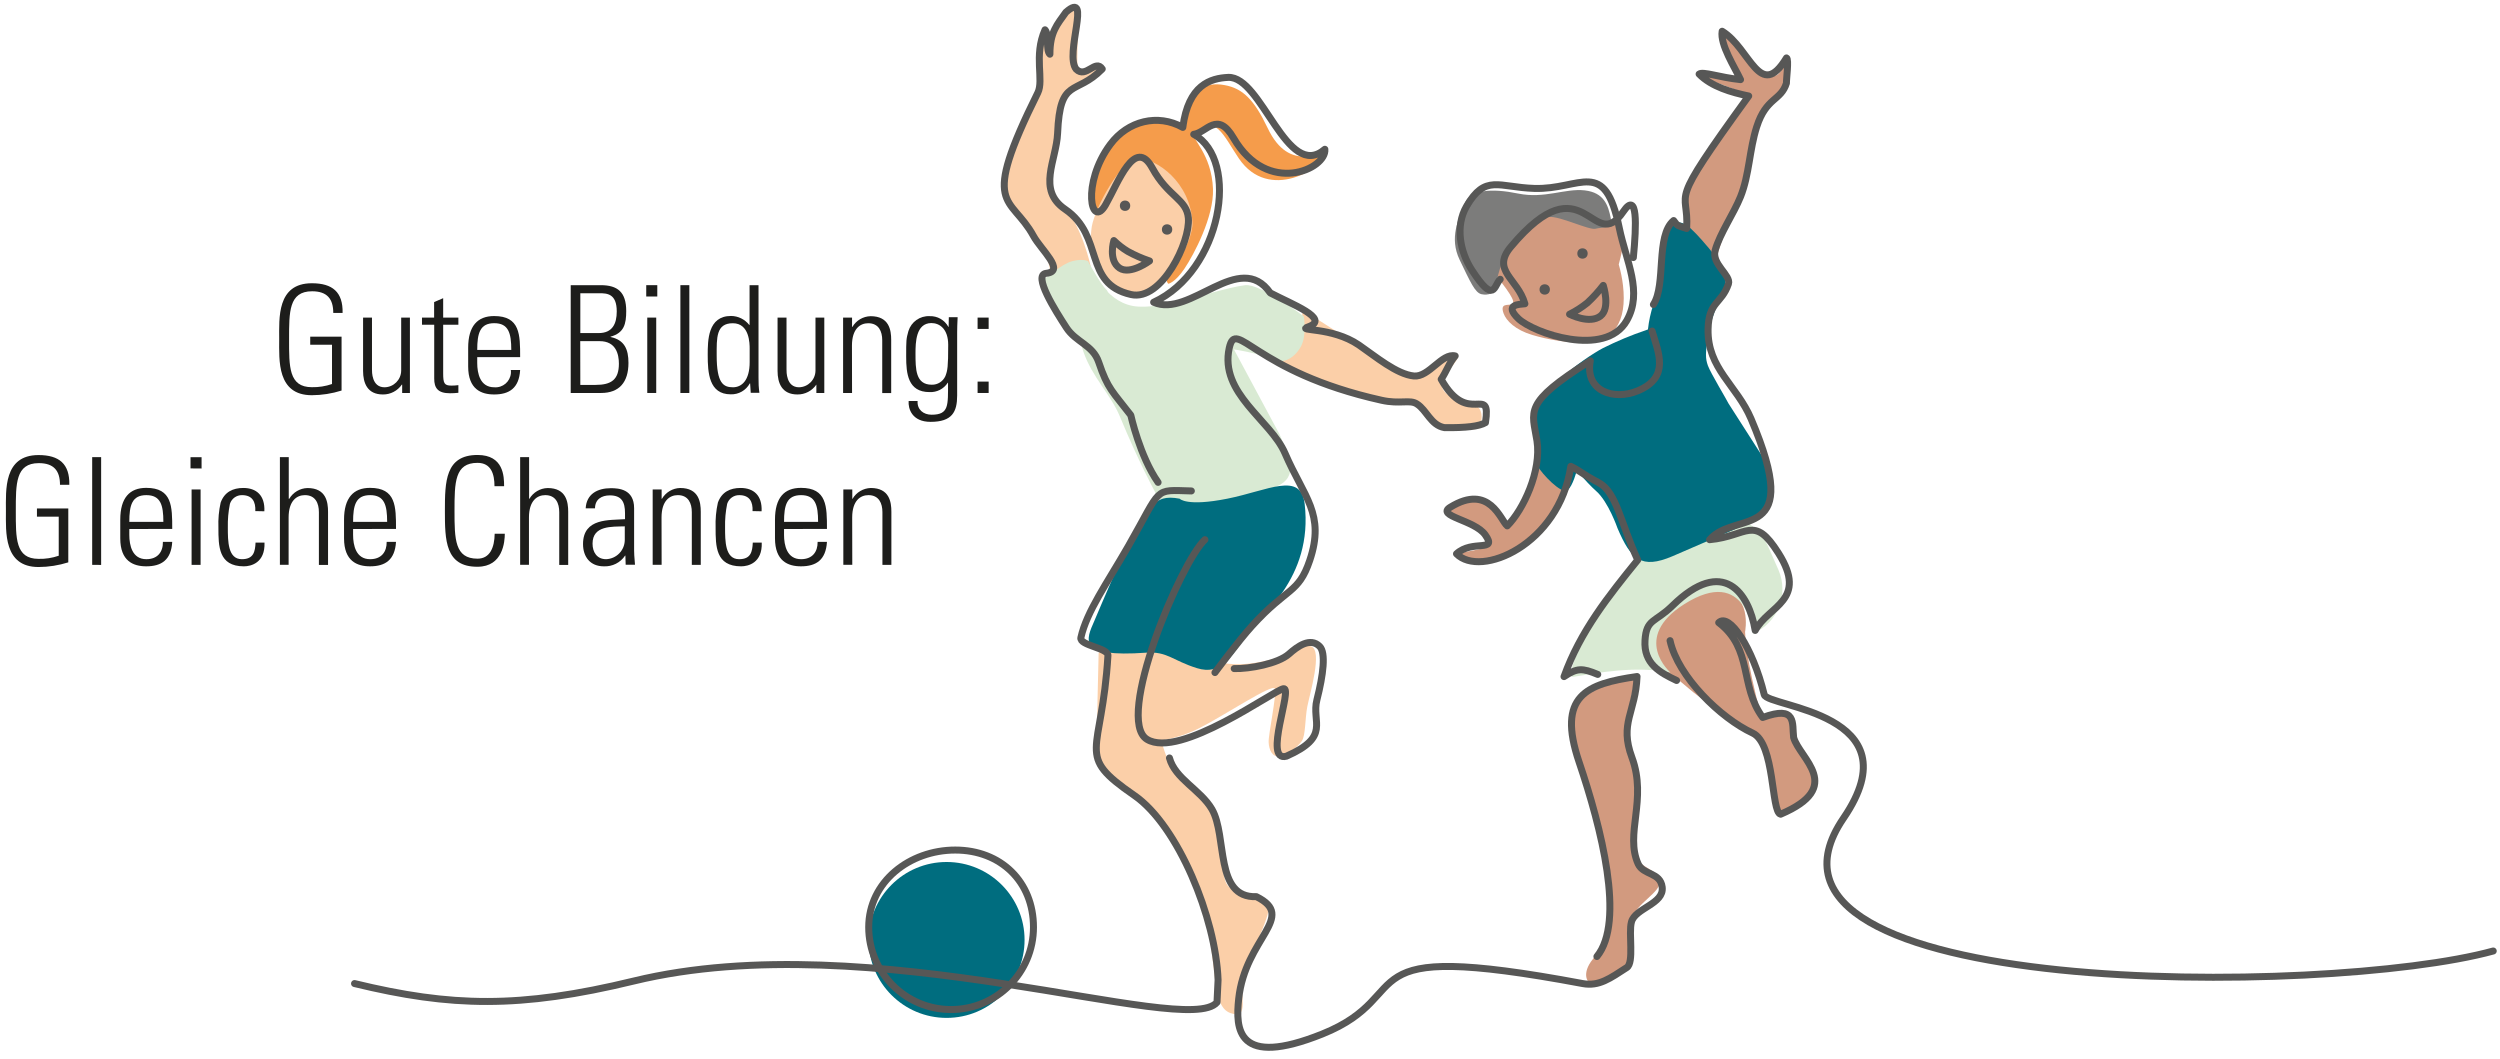<?xml version="1.0" encoding="UTF-8"?>
<svg xmlns="http://www.w3.org/2000/svg" viewBox="0 0 535.91 226.98">
  <defs>
    <style>
      .cls-1 {
        fill: #006d7f;
      }

      .cls-2 {
        fill: #fff;
      }

      .cls-3 {
        fill: #575756;
      }

      .cls-4 {
        fill: none;
        stroke: #575756;
        stroke-linecap: round;
        stroke-linejoin: round;
        stroke-width: 1.5px;
      }

      .cls-5 {
        fill: #fbcfa8;
      }

      .cls-6 {
        fill: #7c7c7b;
      }

      .cls-7 {
        fill: #d29a7f;
      }

      .cls-8 {
        fill: #d9ead3;
      }

      .cls-9 {
        fill: #f59c4b;
      }

      .cls-10 {
        fill: #1d1d1b;
      }
    </style>
  </defs>
  <g id="Ebene_2" data-name="Ebene 2">
    <rect class="cls-2" width="535.91" height="226.98"/>
  </g>
  <g id="Ebene_1" data-name="Ebene 1">
    <g>
      <g id="Flaechen">
        <path class="cls-9" d="M250.44,60.83s1.44-.22,3.47-3.25,6.33-11.12,6.11-17.07c-.28-7.58-4.77-10.87-4-11.71,4.43-4.83,6.27,.34,9.55,5.17,6.46,9.51,18.26,1.9,18.16-.74-.05-1.52-7.23,4.31-12-5.8-2.93-6.16-5.37-8.47-9.19-9.18-9.17-1.7-7.67,9.49-8.61,9.49s-6.8-4.2-11.15-.73-7.42,7.92-8,10.4-1.14,6.24-.4,7.09c1.43,1.63,4.4-3,6.06-6.3s3.31-5.34,4.29-4.43,2.09,4.21,4.95,6.63,5.39,2.76,5.07,5.62-6.18,13.11-4.31,14.81Z"/>
        <path class="cls-7" d="M329.63,97.55c.6,1.32,1.49,2.48,2.61,3.4,1.87,1.55,4,1.91,3.59,3.08s-.56,6.12-6.2,10.28-11.2,6.85-13.79,6-3.9-1.35-3.58-1.61,7.21-1,7-2c-.71-2.09-2.32-3.76-4.38-4.54-2.95-1.27-5.34-1.69-4.64-2.57s4.29-3.79,6.71-2.69,5.5,5.72,6.16,5.72,3.54-3.51,4.69-7.42,1.83-7.65,1.83-7.65Z"/>
        <path class="cls-7" d="M359.24,50.57c.32,1.69,2,2.72,4.35,3.62s4.21,1.81,4.21,1.81c.84-3.32,1.98-6.56,3.4-9.68,2.55-5.8,3.28-13.77,5.09-18,1.15-2.72,2.78-5.22,4.8-7.37,1.37-1.7,2.84-9.71,1.83-8.21s-1,3.88-3.31,3.49-10.45-10.35-10.47-9.23,4.61,10.18,4.07,10.36-9.65-1.78-9-1.19c.65,.59,11,3.91,10.64,4.64s-6.48,8.55-9.43,13.43-4.56,6.15-4.19,8.7,1.4,4.62,.18,5.5c-.74,.56-2.48,.43-2.17,2.13Z"/>
        <path class="cls-7" d="M374.08,135.44s1.75-8.64-6-9.11c-6.21-.38-9.19,1.82-11.78,4.26-3.42,3.22-5.36,8.11-2.08,11.16,4.43,4.12,2.32,1.1,7.76,5.81s11.23,6.72,14.85,10.39,3.73,17.13,4.92,16.59,7.64-3.48,7.26-6.36-3.61-7.19-4.15-8.82-.21-5.23-1.29-5.88-5.66,1.19-6.07-.27c-3.3-11.81-3.42-17.77-3.42-17.77Z"/>
        <path class="cls-5" d="M225.12,60.68c1.15-1.14,2.55-1.99,4.08-2.5,1.52-.42,3.07-.76,4.63-1,0,0-1.89-8.73-5.52-12.31s-3.85-2.87-3.85-5.87,1.75-5.13,2.22-10.07-.52-7,2-8.76,8.43-4.73,7.63-5.36-4.17,1.52-5.07,.44,.69-14.44-.83-13.68c-2.08,1.1-3.68,2.94-4.48,5.16-.65,2.34-.42,6-.84,4.89s-1.84-7.1-1.71-5.45,.22,10-.47,12.13-3.72,7-5.53,12.9-2.68,8.21-2.07,9.86,6.15,9.13,7.31,10.9c3.49,5.4,2.5,8.72,2.5,8.72Z"/>
        <path class="cls-5" d="M278.62,66s1.88,.56-1.23,6.14-4.26,5.12-4.26,5.12c5.09,3.27,10.71,5.62,16.61,6.95,4.6,1.06,9.26,1.87,13.95,2.44,0,0,2.32,5,5.91,5.08s7.63,.85,7.78-.37,1.21-4.49-2.92-5.27-5.87-2.5-5.31-4.32,5-6,2.72-5.45-6.64,4.4-9.29,4-23.96-14.32-23.96-14.32Z"/>
        <path class="cls-5" d="M235.51,140s1.55-2,6.35-1.09,7.65-.53,9.33,.3c2.72,1.36-3.27,19.95-2.78,16.35,.36-2.66-1.09,.4,2.28,8.19,1.77,4.11,4.93,1.84,9.11,9.72,3.27,6.18,1.15,15.43,4,16.89s7.36,1.48,8.09,3.71-4.58,11.7-5.43,15.39,1.59,9.19-2.66,7.72-2.69-10-5.74-22.47c-4.53-18.48-22.83-29.41-22.94-32.55s.39-22.16,.39-22.16Z"/>
        <path class="cls-5" d="M245.52,159.08c3.99-.17,7.9-1.17,11.48-2.94,5.73-2.92,15.86-9.72,16.29-8.51s-1.41,9.79-1.34,11.46,.76,3.18,2.32,3.1,4-2.21,4.8-3.34,.67-4.75,1.16-7.34,3.4-12.17,.81-12.95-1.12,.89-8.36,2.76-10.26,.86-14,.18c-2.57-.52-5.09-1.27-7.52-2.26l-5.67,19.84"/>
        <path class="cls-5" d="M255.62,47.76c.19,3.91-5.61,15.4-13.17,15.4s-9.29-9.32-8.41-14.6c.67-4,6.39-14.59,9.94-14.59,3.93,.03,11.2,5.03,11.64,13.79Z"/>
        <g>
          <path class="cls-8" d="M273.54,104.35l-9.71,4c-5,2.13-14.22,1.82-16.36-3.14,0,0-3.49-6.43-7.41-15.93-1.95-4.72-5.94-8.42-7.81-13.87s-2.8-15.08,2.16-17.22c0,0,3,7.16,9.57,7.53,8,.46,13.47-4.95,15.6,0l14.74,27.45c2.13,4.97,4.18,9.05-.78,11.18Z"/>
          <path class="cls-8" d="M254.74,64.18s8.87-2.68,12.19-3.05,12.55,6.68,12.55,6.68c0,0,.73,4.11-.66,6.56s-4.11,4.3-7.73,2.16c-1.8-1.07-10-2.16-10-2.16l-6.35-10.19Z"/>
          <path class="cls-8" d="M233,73.93c-.4-.56-4.42-2.37-5.18-5s-4.93-8.42-4.37-8.78,4.09-3.57,6.42-4.17,3.34,0,3.34,0c0,0,2.72,5,4.05,6.23s-4.26,11.72-4.26,11.72"/>
        </g>
        <path class="cls-1" d="M256.59,143.23c-5.19-1.61-6.38-3.64-10.89-3.32-14.87,1.07-12.88-2.77-11.11-6.82s5.73-14,8.84-18.8,3.45-8.55,9.44-7.39c0,0,1.45,1.75,10.22,0,8.77-1.75,15.77-5.9,16.58,1.1,1.89,16.13-9.76,24.15-12.74,28.47s-5.16,8.37-10.34,6.76Z"/>
        <path class="cls-7" d="M347,56.69c.43-1.64,1.2-4.74,1.07-5.63-.17-1.22-2-4-3.75-3.87-.77,.06-1.06,.79-1.14,1.58-1.9-2.42-4.33-4.08-7.3-4.08-3.63,0-7.27,2.42-9.62,4.74s-7.09,7.75-5.88,9.23c8.65,10.66,.34,4.07,1.93,8.51,.56,1.59,2.53,3.57,6.19,4.64,3.31,.99,6.74,1.54,10.19,1.62,7.46,.13,10.1-4.54,9.22-12.25-.18-1.52-.48-3.02-.91-4.49Z"/>
        <path class="cls-8" d="M375.75,135.81s-1.34-14.73-14.66-6.33c-11.54,7.28-3,14.7-3,14.7-7.47-1.49-15.3,0-20.82,.9-3,.5,8.6-22.79,13.85-25.05l16.73-7.68c5.25-2.26,9.16,.07,11.41,5.32l2,4.55c2.24,5.26-.21,11.34-5.47,13.57-.01,0-.02,.01-.04,.02Z"/>
        <path class="cls-1" d="M378.54,99l-8-12.49c-.26-.61-3.88-6.59-4.43-8.14s-.56-2.68,.05-6.31c1.89-11.35,8.12-10-1.36-20.62-3.27-3.66-5.17-5.28-7.52-2,0,0-1.29,10.54-2.88,15.88-.56,1.72-.95,3.5-1.14,5.3l-.49,.18c-3.14,1.06-6.19,2.34-9.15,3.82-4,2.1-15.6,10.3-14.81,15.89-.11,1.94,.61,8,.61,8.88s4,5.47,6,5.85c1,.18,1.9-2,2.59-4.29,1.67,1.86,3.22,3.51,4.12,4.29,2.63,2.27,4.61,8,4.61,8,2.87,6.69,5.08,8.85,11.77,6l13.31-5.76c6.7-2.93,9.59-7.81,6.72-14.48Z"/>
        <circle class="cls-1" cx="202.92" cy="201.49" r="16.71"/>
        <path class="cls-7" d="M337,152.28c2.22-5.08,13.56-7.2,13.56-7.2,0,0-2.09,9.51-1.82,12.1s2.86,7.65,2.2,14.11-1.57,9.91-.38,12.36,4.82,2.74,5.22,5.18-5.23,4.9-5.76,8,.63,9.3-1.31,10.56-6,3.5-7.25,3.53-2.52-2.24,0-5.33,5.44-12,2.17-25.58-8.84-22.65-6.63-27.73Z"/>
        <path class="cls-6" d="M345.28,46.73c-.55-2.69-1.39-5.44-5.58-5.92s-8.57,1.85-14.27,.68-10.33-.86-11.53,2.28-3.3,7.17-1,11.94,3.29,7.06,4.69,7.36,2.94-.18,3.06-1.6,1.2-6,3-8.24,5.91-6.47,8.33-6.72,8.69,2.91,10.07,2.52,3.73,.14,3.23-2.3Z"/>
      </g>
      <g id="Linien">
        <path class="cls-4" d="M250.69,162.48c1.18,4.46,6.69,6.83,9.11,11,3.32,5.76,.51,19.06,9.52,18.73,8.8,4.38-2.39,8.81-3.79,21.9-.69,6.4-.46,14.92,17.93,7.54,21.3-8.56,3.32-20.63,55.8-10.81,3.52,.66,5.89-1.12,9.46-3.43,1.63-1.05,.34-7.36,1-9.76,.77-3,7.07-3.87,6.59-7.5-.42-3.2-4-2.51-5.14-4.94-2.93-6.44,2-13.78-1.35-22.86-2.73-7.38,.79-9.58,1.1-17.33-10.85,1.57-17.25,4.08-12.42,18.34,4.77,14.08,9.92,34.25,3.82,41.68"/>
        <path class="cls-4" d="M258.29,115.69c-5.14,4.71-19.41,38.53-12.41,42.8s27.12-10.49,29.25-10.86-4.48,15.88,.63,14.47c9.6-4.22,5.31-7.29,6.54-12.09,1.38-5.44,1.95-10.09,.58-11.45-2-2-4.75,0-6.57,1.63-2.34,2.08-8.48,3.22-11.74,3.13"/>
        <path class="cls-4" d="M248.25,103.4c-3.92-5.59-5.85-14.4-5.85-14.4-3.88-5.06-4.92-5.55-6.88-11.37-1.25-3.7-4.89-4.25-6.93-7.4-2.38-3.67-7.25-11.32-4.32-11.64,4.23-.45-1.13-5.06-2.73-8-4.93-9-11.63-5.4,.92-30.69,1.37-2.76-.93-7.94,1.55-13.51,.88,.87,.18,4.52,1.05,5.23,0-4.79,1.59-6.38,3.43-9,5.71-5-.42,9.07,2.22,12.23,2.09,2.06,4.13-2.3,5.57-.06-5.71,5.82-9.05,1.61-9.57,13.79-.25,5.79-4.49,12.11,1.6,16.27,8.5,5.8,3.8,15.94,14.14,18.29,6.57,1.49,12.73-11.27,12.29-16.39-.36-4.12-4.35-4.53-7.73-10.73-3.73-6.84-7.33,3.19-10,7.85-3.11,5.51-5.25-4.54,1-12.92,3.78-5.07,10.18-6.63,15.54-3.64,1.18-9.16,6-10.55,9.73-10.72,7.22-.31,12.58,22.41,20.72,15.41,.44,4.16-12.24,10.17-19.57-2.4-3.49-6-5.8-1.12-8.54-.81,10,5.53,6,29.3-8.59,36,7.77,3.51,18.41-11.42,25-2,4.49,2.37,13,5.55,8.15,7.27-2.75,1,5-.1,10.85,3.9,3.55,2.44,8.1,6.29,11.8,6.64,3.21,.3,6-5,8.84-4.3-1.32,1.53-1.88,3.34-3,5,5.79,10.39,10.76,.77,9.49,9.3q-1.94,1.17-8.79,1.07c-2.93-.5-3.79-3.75-5.91-5.08-1.5-1-3.63,.1-7.58-.79-27.48-6.12-31.15-17.8-32.64-11.22-2.16,9.79,8.85,15.41,11.95,22.59,4.08,9.47,8.67,13,5.29,23-2.42,7.13-4.81,5.67-12.36,14-2.9,3.18-7.95,10-7.95,10"/>
        <path class="cls-4" d="M358,137.33c1.68,7.73,10.81,16.61,17.7,19.81,4.83,2.24,3.94,17,6,17.4,13.85-5.9,4.07-11.89,2.79-16.45-.37-3,.77-7-6.63-4.29-5-6.79-2.05-14.68-9.43-20.33,2.22-2.19,7.27,5.22,9.76,15.44,.67,2.74,32.48,3.78,17,26.47-26.64,39,103.75,38.26,139.27,28.48"/>
        <path class="cls-4" d="M354.43,65.28c2.77-4.25,.45-14.79,4.34-18,.92,1.21,.6,1,2.79,1.7,.54-9-4.7-3.6,13.3-28.4-3.64-.75-8-2-10.63-4.7,.8-.63,4.44,.74,8.88,1.19-1.22-2.61-4.42-7.51-3.94-10.37,6.05,3.7,8.07,15.13,13.79,5.72,.57,.22-.08,4.78,0,5.37-1.18,3.87-4.34,3-6.39,9.41-1.57,4.9-1.57,10.23-3.45,14.94-1.46,3.64-4.42,7.88-5.45,11.5-.84,2.94,3.46,5.42,2.85,7.21-1.5,4.39-4.26,3.69-4.37,9.75-.16,8.39,6.17,12,9.22,19.19,11.46,27-3.28,19.42-8.89,25.9,8.2-.75,9.45-5.54,14.77,2.9,6.41,10.16-2.18,11.24-5,16.55-1.34-8.07-6.86-15.94-17.73-5.3-3.77,3.69-5.6,2.76-5.89,7.44-.31,5,3.18,6.89,6.77,8.59"/>
        <path class="cls-4" d="M350.13,55.21c.68-7,.95-14.41-2.14-9.87-6.61,9.71-8.26-11.37-24.11,7.56-4.29,5.12,1.47,6.79,3,12.22-1.16,.12-4.6,.11-1.39,3.19s18.59,8.48,23.21,.44c3.54-6.16-.12-12.71-1.59-19.91-3.12-15.28-8.25-8.12-18.22-8.45-7.7-.25-10.49-3.11-14.53,3.86-2.43,4.21-1.4,9.7,1.14,13.62,4.91,7.58,4.73,3.26,6.09,2"/>
        <path class="cls-4" d="M342.5,144.57c-3.3-1.38-4.42-1.42-7.23,.47,3.47-9.7,9.58-17.33,15.8-25-3.67-7.91-4.52-14.51-8.35-16.56s-3.94-2.5-6-3.51c-2.49,16.83-19.36,24-24.5,18.75,3.4-3.14,8.89-.21,6.16-4.07-2.27-3.2-10.64-4-7.49-5.92,8.46-5.21,10.79,2.88,12.21,4,3.44-3.43,7.37-11.81,6.37-18.23s-3.14-8,11.43-17.15c-1.21,6.52,5.05,8.56,10.17,6.43,7-2.93,4.42-8.17,3.08-12.81"/>
        <path class="cls-4" d="M76,210.84c20.63,5,35.3,5.42,59.88-.55,51-12.38,118.49,12.39,125,4.57l.23-4.79c-.47-13.25-8.58-33.08-17.94-39.55-12.94-8.93-6.94-8.43-5.67-30,.1-1.62-6.17-2.16-5.8-3.83,1.24-5.61,5.59-11.63,10.14-19.56,7.4-12.91,5.25-12.1,13.54-11.89"/>
        <path class="cls-4" d="M221.54,198.76c0,9.75-7.92,17.66-17.67,17.65-9.74,0-17.64-7.9-17.65-17.65,0-9.75,8.79-16.54,18.55-16.54s16.77,6.78,16.77,16.54Z"/>
        <circle class="cls-3" cx="241.17" cy="44.1" r="1.11"/>
        <circle class="cls-3" cx="250.18" cy="49.19" r="1.11"/>
        <path class="cls-4" d="M246.42,55.94s-4.13,3.06-6.42,1.53c-2.49-1.66-1.23-5.9-1.23-5.9,.9,.89,1.91,1.68,3,2.33,1.49,.82,3.04,1.5,4.65,2.04Z"/>
        <circle class="cls-3" cx="331.13" cy="62.05" r="1.11"/>
        <circle class="cls-3" cx="339.23" cy="54.34" r="1.11"/>
        <path class="cls-4" d="M343.68,61.18s1.58,4.88-.59,6.56c-2.36,1.83-6.63-.38-6.63-.38,1.35-.67,2.63-1.49,3.81-2.44,1.24-1.15,2.38-2.4,3.41-3.74Z"/>
      </g>
      <g id="Typo_zw" data-name="Typo zw">
        <path class="cls-10" d="M71.17,73.9h-4.67v-1.73h6.72v11.55c-2.06,.65-4.21,.99-6.37,1-7.52,0-7-7.52-7-12s-.54-12,7-12c4.41,0,6.69,1.88,6.59,6.36h-2c0-3-1.31-4.64-4.54-4.64-5,0-4.93,4.45-4.93,10.27s-.11,10.29,4.88,10.29c1.47,.03,2.93-.2,4.32-.68v-8.42Z"/>
        <path class="cls-10" d="M87.87,68.08v16.16h-1.66v-1.8h-.07c-.91,1.34-2.44,2.14-4.06,2.12-3.33,0-4.25-2.44-4.25-5.06v-11.42h1.91v11.1c0,.45-.09,3.84,2.69,3.84,1.95-.02,3.54-1.6,3.57-3.55v-11.39h1.87Z"/>
        <path class="cls-10" d="M90.46,69.61v-1.53h2.6v-3.33l1.94-.83v4.16h3.26v1.53h-3.26v10.39c0,2.14,.22,2.66,1.76,2.66,.5,0,1-.03,1.5-.1v1.64c-.6,.07-1.21,.1-1.82,.1-2.6,0-3.36-1.15-3.36-3.14v-11.55h-2.62Z"/>
        <path class="cls-10" d="M102.3,76.56v1.24c0,2.24,.61,5.22,3.65,5.22,1.82,.15,3.41-1.2,3.57-3.01,.02-.23,.01-.47-.02-.7h2c-.22,3.9-2.34,5.25-5.57,5.25-2.78,0-5.57-1.12-5.57-6v-4c0-4.67,2-6.81,5.57-6.81,5.57,0,5.57,4,5.57,8.8h-9.2Zm7.3-1.55c0-3.58-.58-5.73-3.65-5.73s-3.65,2.17-3.65,5.73h7.3Z"/>
        <path class="cls-10" d="M122.34,84.24v-23.11h6.43c3.61,0,5.47,1.47,5.47,5.54,0,2.78-.45,4.7-3.36,5.5v.07c3,.64,3.84,2.65,3.84,5.56,0,4.16-2,6.44-5.86,6.44h-6.52Zm6-12.84c2.94,0,3.87-2,3.87-4.64,0-3.84-2.11-3.9-3.74-3.9h-4.07v8.54h3.94Zm-3.94,11.11h3.27c3.39,0,5-1.15,5-4.55,0-2-.61-4.83-4.13-4.83h-4.16l.02,9.38Z"/>
        <path class="cls-10" d="M138.53,63.56v-2.43h2.37v2.43h-2.37Zm.22,20.68v-16.16h1.92v16.16h-1.92Z"/>
        <path class="cls-10" d="M145.85,84.24v-23.11h1.92v23.11h-1.92Z"/>
        <path class="cls-10" d="M160.8,82.19h-.07c-.81,1.49-2.39,2.4-4.09,2.34-4.67,0-4.93-4.64-4.93-8.42,0-3.1,0-8.38,5-8.38,1.52,.01,2.96,.72,3.9,1.92h.07v-8.52h1.92v19.87c-.02,1.07,.04,2.14,.19,3.2h-1.86l-.13-2.01Zm-.1-4.58v-2.88c0-1,0-5.44-3.61-5.44s-3.46,3.14-3.46,6.91c0,6,1.44,6.82,3.52,6.82,1.85-.02,3.55-1.47,3.55-5.41Z"/>
        <path class="cls-10" d="M176.7,68.08v16.16h-1.7v-1.8h0c-.91,1.34-2.44,2.14-4.06,2.12-3.33,0-4.26-2.44-4.26-5.06v-11.42h1.92v11.1c0,.45-.09,3.84,2.69,3.84,1.94-.05,3.49-1.61,3.52-3.55v-11.39h1.89Z"/>
        <path class="cls-10" d="M182.65,84.24h-1.92v-16.16h1.92v2h.07c.82-1.39,2.29-2.26,3.9-2.3,4,0,4.42,3,4.42,5.08v11.4h-1.92v-11.32c0-1.89-.74-3.65-3-3.65-1.73,0-3.49,1.19-3.49,4.8l.02,10.15Z"/>
        <path class="cls-10" d="M203.39,68h1.89c-.07,1.54-.1,2.34-.1,3.17v13.6c0,3.55-1.09,5.66-5.7,5.66-4,0-4.83-2.84-4.7-4.47h1.92c-.13,1.85,1.25,2.94,3,2.94,3.74,0,3.52-2,3.52-6.85h-.06c-.85,1.32-2.34,2.08-3.91,2-4.64,0-5-4-5-7.58s0-3.78,.48-5.5c.61-1.98,2.48-3.3,4.55-3.2,1.66-.06,3.2,.82,4,2.27l.07,.06,.04-2.1Zm-7.14,7.75c0,3.36,0,6.72,3.49,6.72,1.25,.03,2.39-.69,2.91-1.83,.48-1.24,.61-2,.61-6.72,0-3.39-1.82-4.67-3.62-4.67-3.32,.04-3.39,4.14-3.39,6.54v-.04Z"/>
        <path class="cls-10" d="M209.56,68.08h2.37v2.43h-2.37v-2.43Zm0,13.72h2.37v2.44h-2.37v-2.44Z"/>
        <path class="cls-10" d="M12.59,110.75H7.92v-1.75h6.72v11.55c-2.06,.65-4.21,.99-6.37,1-7.52,0-7-7.52-7-12s-.54-12,7-12c4.41,0,6.69,1.89,6.59,6.37h-2c0-3-1.31-4.64-4.54-4.64-5,0-4.93,4.45-4.93,10.27s-.11,10.25,4.88,10.25c1.47,.04,2.93-.19,4.32-.67v-8.38Z"/>
        <path class="cls-10" d="M19.76,121.08v-23.08h1.92v23.1l-1.92-.02Z"/>
        <path class="cls-10" d="M27.72,113.4v1.25c0,2.24,.61,5.22,3.65,5.22,2.4,0,3.59-1.54,3.55-3.72h2c-.22,3.91-2.34,5.25-5.57,5.25-2.78,0-5.57-1.12-5.57-6v-4c0-4.67,2-6.82,5.57-6.82,5.57,0,5.57,4,5.57,8.8l-9.2,.02Zm7.3-1.53c0-3.59-.58-5.73-3.65-5.73s-3.65,2.14-3.65,5.73h7.3Z"/>
        <path class="cls-10" d="M40.84,100.41v-2.41h2.37v2.43l-2.37-.02Zm.23,20.67v-16.16h1.93v16.16h-1.93Z"/>
        <path class="cls-10" d="M54.73,109.56c.1-2-.64-3.42-2.85-3.42-1.18-.02-2.23,.74-2.59,1.86-.34,1.67-.49,3.38-.45,5.08,0,2.91,0,6.79,3,6.79,2.53,0,2.85-1.6,2.94-3.56h1.92c.16,4.36-2.91,5.09-4.41,5.09-5.47,0-5.47-4.32-5.47-8.32-.07-1.79,.09-3.59,.48-5.34,.83-2.3,2.65-3.14,4.86-3.14,2.78,0,4.67,1.57,4.51,5l-1.94-.04Z"/>
        <path class="cls-10" d="M60,121.08v-23.08h1.9v8.93h.1c.82-1.39,2.3-2.27,3.91-2.31,4,0,4.41,3,4.41,5.09v11.39h-1.96v-11.31c0-1.89-.73-3.65-3-3.65-1.73,0-3.49,1.18-3.49,4.8v10.14h-1.87Z"/>
        <path class="cls-10" d="M75.69,113.4v1.25c0,2.24,.61,5.22,3.65,5.22,2.4,0,3.58-1.54,3.55-3.72h2c-.23,3.91-2.34,5.25-5.57,5.25-2.78,0-5.57-1.12-5.57-6v-4c0-4.67,2-6.82,5.57-6.82,5.57,0,5.57,4,5.57,8.8l-9.2,.02Zm7.3-1.53c0-3.59-.58-5.73-3.65-5.73s-3.65,2.14-3.65,5.73h7.3Z"/>
        <path class="cls-10" d="M95.37,109.53c0-6.24,.06-12,7-12,5.6,0,5.69,4.61,5.69,6.69h-2.06c0-2.56-.7-5-3.64-5-4.87,0-4.93,4.13-4.93,10.27s.06,10.27,4.93,10.27c2.65,0,3.64-2.37,3.68-5.34h2.17c0,1.66-.38,7.07-5.85,7.07-6.93,.04-6.99-5.72-6.99-11.96Z"/>
        <path class="cls-10" d="M111.5,121.08v-23.08h1.92v8.93h.06c.82-1.39,2.3-2.27,3.91-2.31,4,0,4.41,3,4.41,5.09v11.39h-1.92v-11.31c0-1.89-.73-3.65-3-3.65-1.73,0-3.49,1.18-3.49,4.8v10.14h-1.89Z"/>
        <path class="cls-10" d="M134.06,119.1h-.06c-1.01,1.52-2.75,2.39-4.57,2.3-2.88,0-4.45-2-4.45-4.77,0-5.66,5.7-5.08,9-5.34v-1.29c0-2.37-.7-3.81-3.26-3.81-1.76,0-3.17,.86-3.17,2.78h-2c.16-3.1,2.56-4.32,5.38-4.32,1.63,0,5,.16,5,4.29v8.06c-.02,1.36,.05,2.71,.19,4.06h-2l-.06-1.96Zm-.13-6.27c-2.75,.09-6.91-.23-6.91,3.71,0,1.82,.93,3.33,2.91,3.33,2.21-.08,3.97-1.88,4-4.1v-2.94Z"/>
        <path class="cls-10" d="M141.83,121.08h-1.92v-16.16h1.92v2h.07c.81-1.39,2.29-2.27,3.9-2.31,4,0,4.42,3,4.42,5.09v11.39h-1.92v-11.3c0-1.89-.74-3.65-3-3.65-1.73,0-3.49,1.18-3.49,4.8l.02,10.14Z"/>
        <path class="cls-10" d="M161.32,109.56c.1-2-.64-3.42-2.85-3.42-1.18-.02-2.23,.74-2.59,1.86-.34,1.67-.49,3.38-.45,5.08,0,2.91,0,6.79,3,6.79,2.53,0,2.85-1.6,2.94-3.56h1.92c.16,4.36-2.91,5.09-4.41,5.09-5.48,0-5.48-4.32-5.48-8.32-.06-1.79,.1-3.59,.49-5.34,.83-2.3,2.65-3.14,4.86-3.14,2.78,0,4.67,1.57,4.51,5l-1.94-.04Z"/>
        <path class="cls-10" d="M168.07,113.4v1.25c0,2.24,.61,5.22,3.65,5.22,2.4,0,3.58-1.54,3.55-3.72h2c-.23,3.91-2.34,5.25-5.57,5.25-2.78,0-5.57-1.12-5.57-6v-4c0-4.67,1.95-6.82,5.57-6.82,5.57,0,5.57,4,5.57,8.8l-9.2,.02Zm7.3-1.53c0-3.59-.58-5.73-3.65-5.73s-3.65,2.14-3.65,5.73h7.3Z"/>
        <path class="cls-10" d="M182.7,121.08h-1.92v-16.16h1.92v2h.06c.81-1.39,2.29-2.26,3.9-2.31,4,0,4.42,3,4.42,5.09v11.39h-1.92v-11.3c0-1.89-.74-3.65-3-3.65-1.72,0-3.48,1.18-3.48,4.8l.02,10.14Z"/>
      </g>
    </g>
  </g>
</svg>